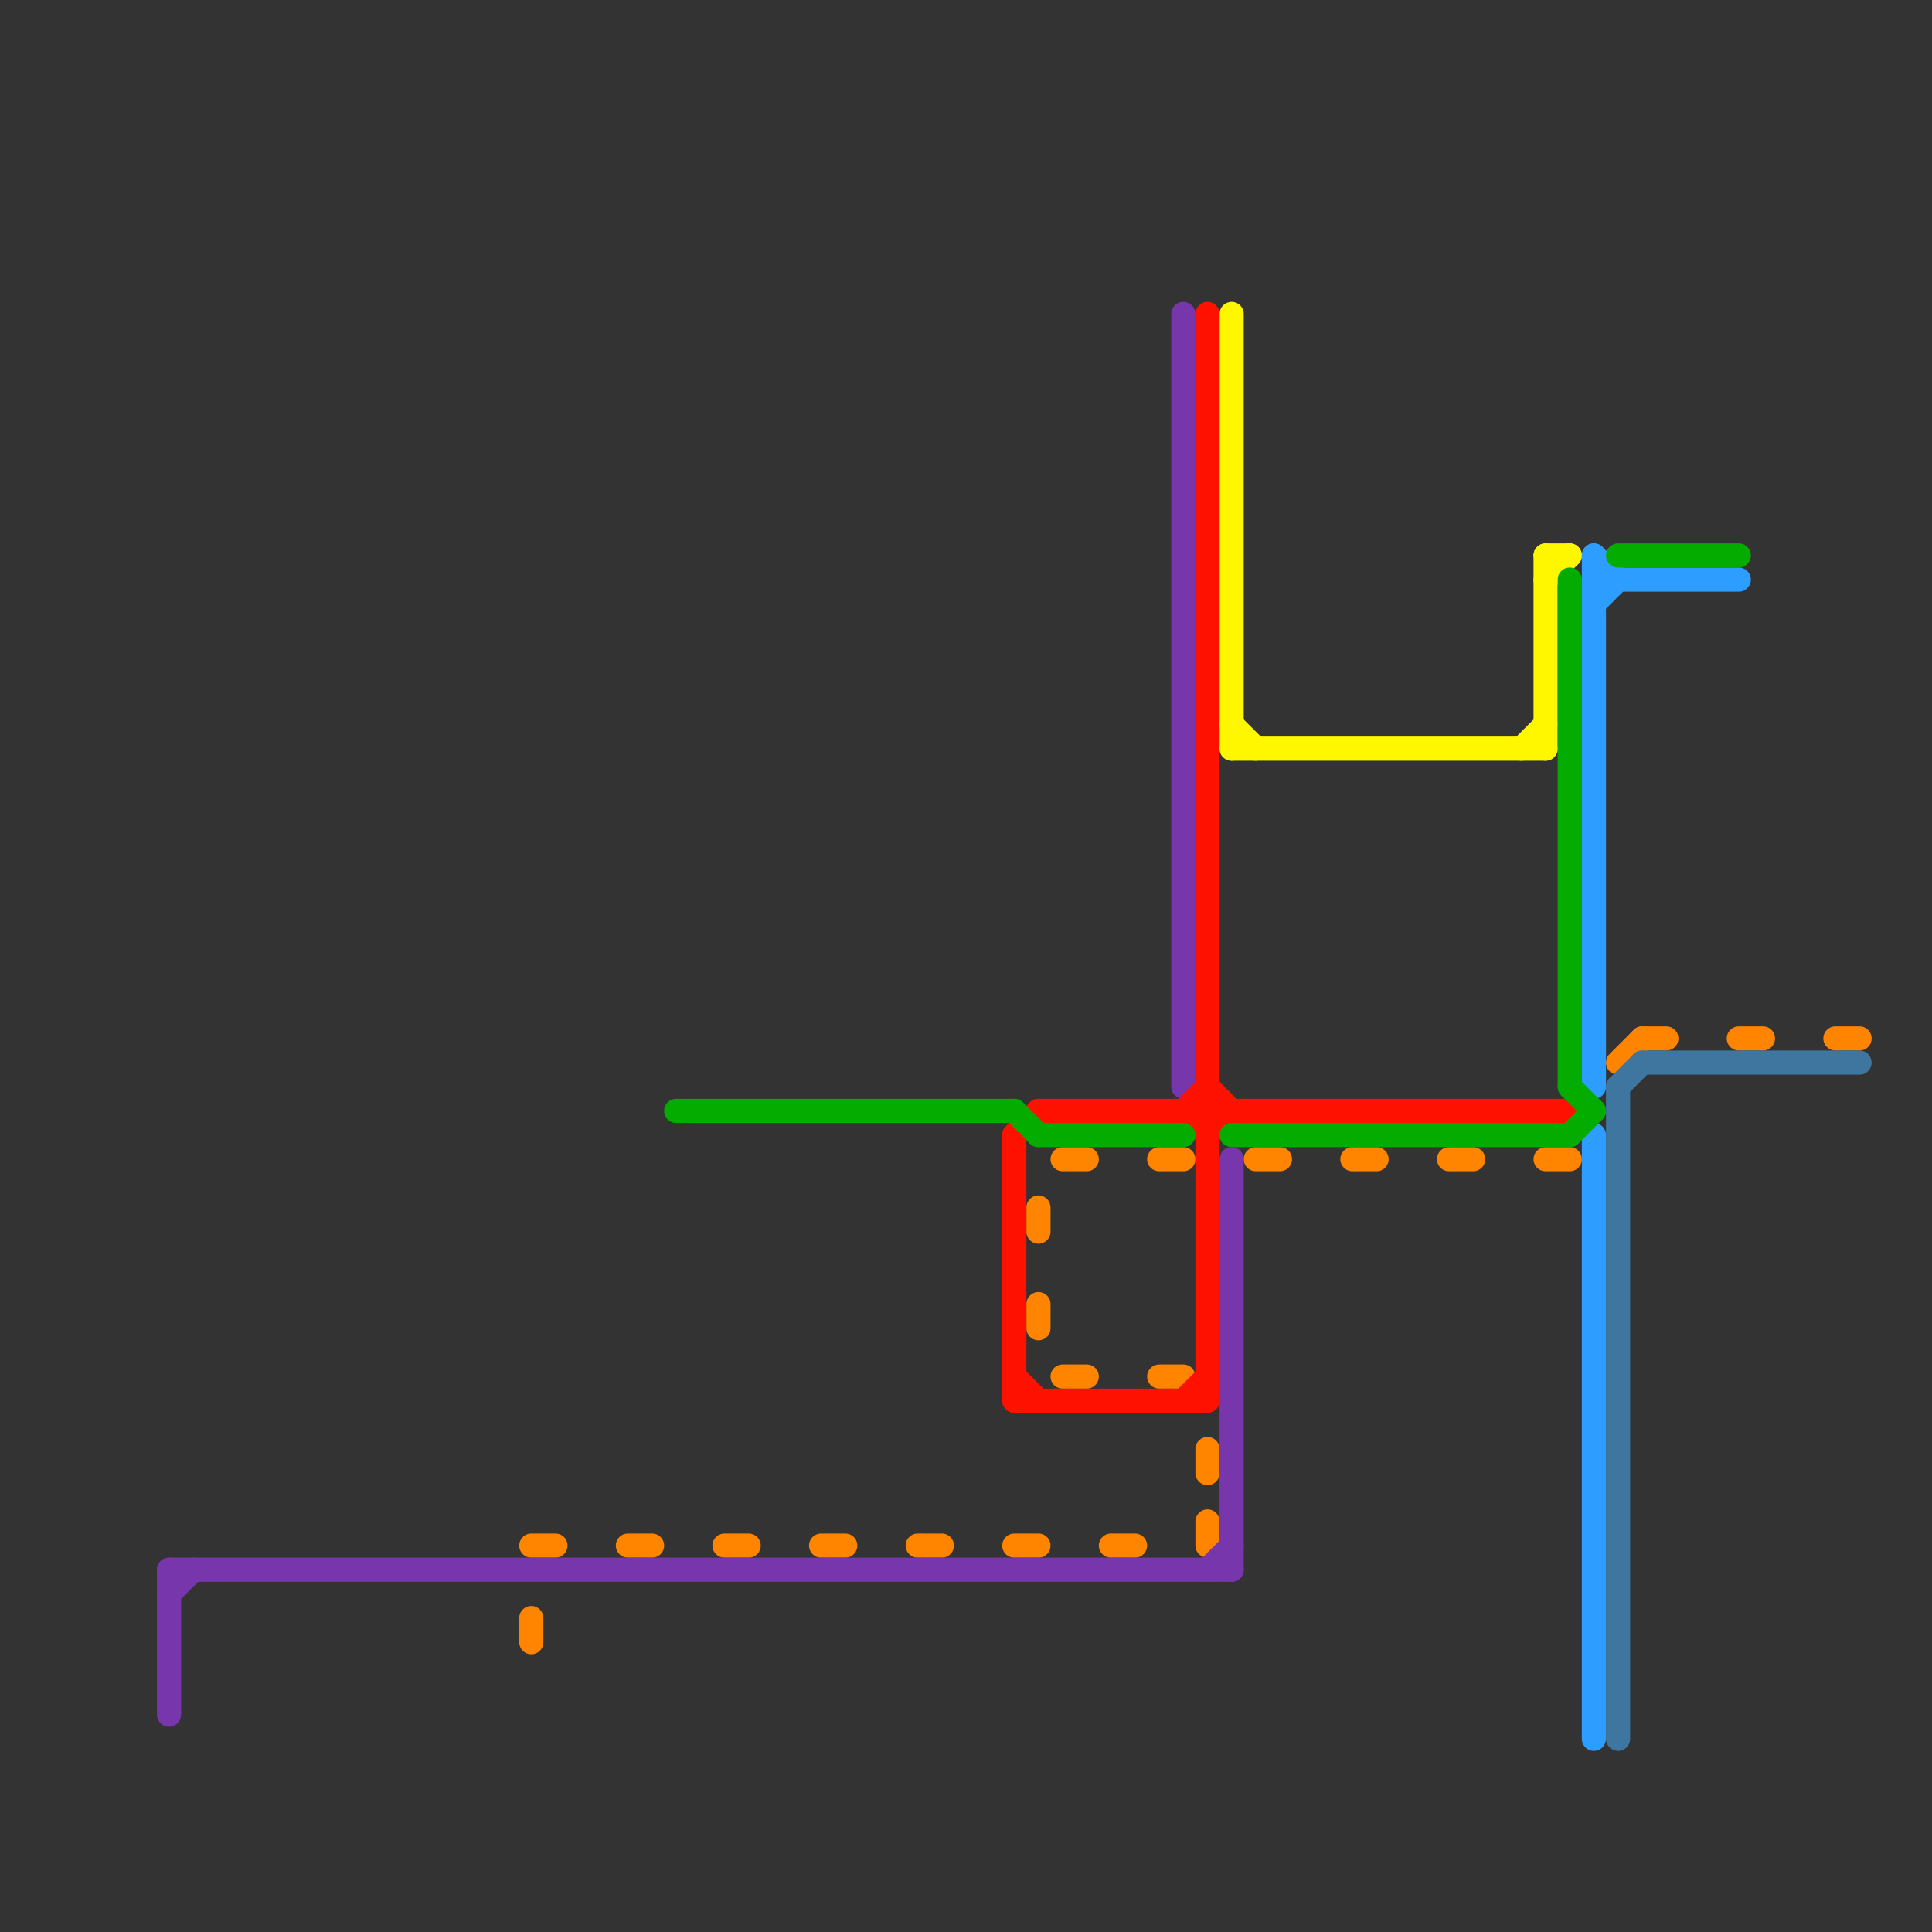 
<svg version="1.1" xmlns="http://www.w3.org/2000/svg" viewBox="0 0 80 80">
<rect x="0" y="0" width="80" height="80" fill="#333333" stroke="none"/>
<style>text { font: 1px Helvetica; font-weight: 600; white-space: pre; dominant-baseline: central; } line { stroke-width: 1; fill: none; stroke-linecap: round; stroke-linejoin: round; } .c0 { stroke: #ff8400 } .c1 { stroke: #7836ac } .c2 { stroke: #fff700 } .c3 { stroke: #ff1100 } .c4 { stroke: #2d9eff } .c5 { stroke: #04ac00 } .c6 { stroke: #3f769f } .w1 { stroke-width: 1; }</style><defs><g id="wm-xf"><circle r="1.2" fill="#000"/><circle r="0.9" fill="#fff"/><circle r="0.6" fill="#000"/><circle r="0.3" fill="#fff"/></g><g id="wm"><circle r="0.6" fill="#000"/><circle r="0.3" fill="#fff"/></g></defs><line class="c0 " x1="22" y1="67" x2="22" y2="68"/><line class="c0 " x1="52" y1="48" x2="53" y2="48"/><line class="c0 " x1="38" y1="64" x2="39" y2="64"/><line class="c0 " x1="76" y1="43" x2="77" y2="43"/><line class="c0 " x1="34" y1="64" x2="35" y2="64"/><line class="c0 " x1="72" y1="43" x2="73" y2="43"/><line class="c0 " x1="68" y1="43" x2="69" y2="43"/><line class="c0 " x1="43" y1="54" x2="43" y2="55"/><line class="c0 " x1="44" y1="57" x2="45" y2="57"/><line class="c0 " x1="48" y1="48" x2="49" y2="48"/><line class="c0 " x1="50" y1="60" x2="50" y2="61"/><line class="c0 " x1="30" y1="64" x2="31" y2="64"/><line class="c0 " x1="67" y1="44" x2="68" y2="43"/><line class="c0 " x1="26" y1="64" x2="27" y2="64"/><line class="c0 " x1="44" y1="48" x2="45" y2="48"/><line class="c0 " x1="48" y1="57" x2="49" y2="57"/><line class="c0 " x1="64" y1="48" x2="65" y2="48"/><line class="c0 " x1="22" y1="64" x2="23" y2="64"/><line class="c0 " x1="60" y1="48" x2="61" y2="48"/><line class="c0 " x1="43" y1="50" x2="43" y2="51"/><line class="c0 " x1="46" y1="64" x2="47" y2="64"/><line class="c0 " x1="50" y1="63" x2="50" y2="64"/><line class="c0 " x1="42" y1="64" x2="43" y2="64"/><line class="c0 " x1="56" y1="48" x2="57" y2="48"/><line class="c1 " x1="49" y1="13" x2="49" y2="45"/><line class="c1 " x1="7" y1="66" x2="8" y2="65"/><line class="c1 " x1="50" y1="65" x2="51" y2="64"/><line class="c1 " x1="51" y1="48" x2="51" y2="65"/><line class="c1 " x1="7" y1="65" x2="51" y2="65"/><line class="c1 " x1="7" y1="65" x2="7" y2="71"/><line class="c2 " x1="64" y1="23" x2="64" y2="31"/><line class="c2 " x1="64" y1="24" x2="65" y2="23"/><line class="c2 " x1="51" y1="30" x2="52" y2="31"/><line class="c2 " x1="63" y1="31" x2="64" y2="30"/><line class="c2 " x1="64" y1="23" x2="65" y2="23"/><line class="c2 " x1="51" y1="31" x2="64" y2="31"/><line class="c2 " x1="51" y1="13" x2="51" y2="31"/><line class="c3 " x1="50" y1="13" x2="50" y2="58"/><line class="c3 " x1="50" y1="47" x2="51" y2="46"/><line class="c3 " x1="42" y1="47" x2="43" y2="46"/><line class="c3 " x1="43" y1="46" x2="65" y2="46"/><line class="c3 " x1="49" y1="58" x2="50" y2="57"/><line class="c3 " x1="42" y1="57" x2="43" y2="58"/><line class="c3 " x1="50" y1="45" x2="51" y2="46"/><line class="c3 " x1="49" y1="46" x2="50" y2="45"/><line class="c3 " x1="42" y1="47" x2="42" y2="58"/><line class="c3 " x1="42" y1="58" x2="50" y2="58"/><line class="c3 " x1="49" y1="46" x2="50" y2="47"/><line class="c4 " x1="66" y1="23" x2="66" y2="45"/><line class="c4 " x1="66" y1="24" x2="72" y2="24"/><line class="c4 " x1="66" y1="47" x2="66" y2="72"/><line class="c4 " x1="66" y1="25" x2="67" y2="24"/><line class="c4 " x1="66" y1="23" x2="67" y2="24"/><line class="c5 " x1="28" y1="46" x2="42" y2="46"/><line class="c5 " x1="43" y1="47" x2="49" y2="47"/><line class="c5 " x1="42" y1="46" x2="43" y2="47"/><line class="c5 " x1="65" y1="47" x2="66" y2="46"/><line class="c5 " x1="67" y1="23" x2="72" y2="23"/><line class="c5 " x1="65" y1="24" x2="65" y2="45"/><line class="c5 " x1="51" y1="47" x2="65" y2="47"/><line class="c5 " x1="65" y1="45" x2="66" y2="46"/><line class="c6 " x1="68" y1="44" x2="77" y2="44"/><line class="c6 " x1="67" y1="45" x2="67" y2="72"/><line class="c6 " x1="67" y1="45" x2="68" y2="44"/>
</svg>
